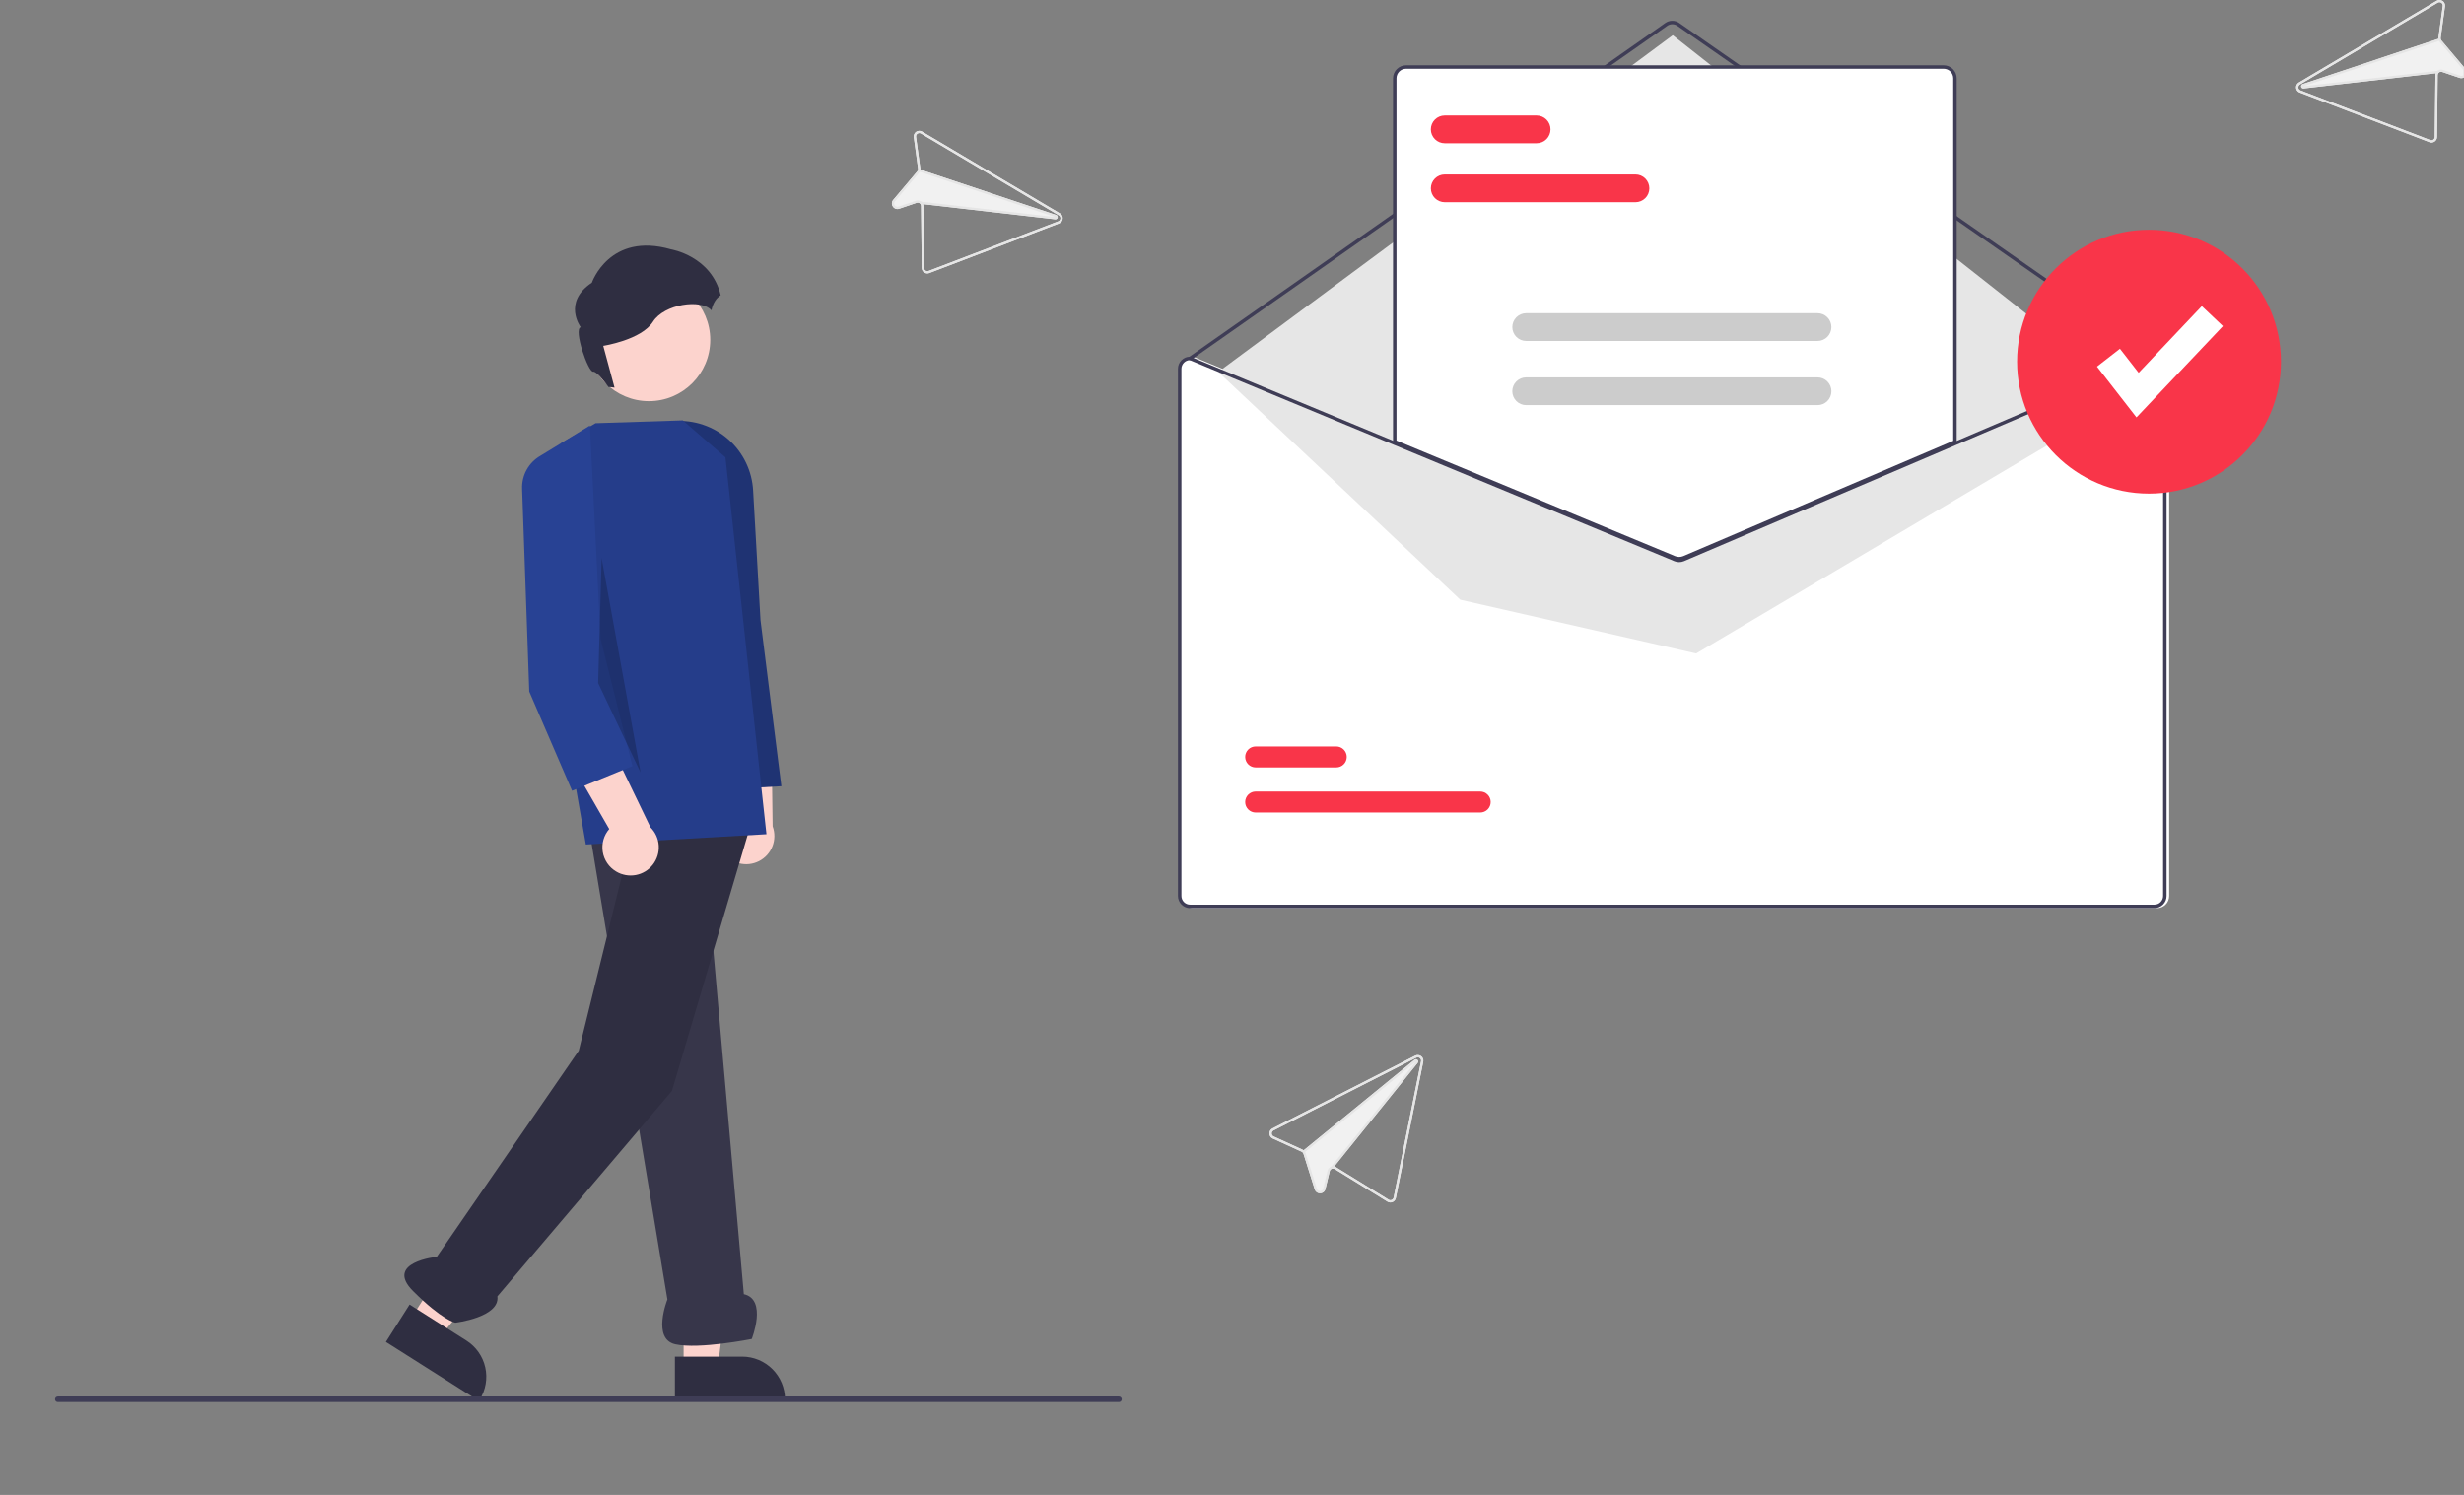 <svg width="501" height="304" viewBox="0 0 501 304" fill="none" xmlns="http://www.w3.org/2000/svg">
<rect x="0" y="0" width="501" height="304" fill="#808080" stroke="none"/>
<g clip-path="url(#clip0_2285_42)">
<path d="M438.582 72.526H438.511L398.027 89.813L342.636 113.465C342.42 113.556 342.188 113.604 341.953 113.605C341.718 113.606 341.485 113.561 341.268 113.472L284.121 89.764L242.643 72.554L242.579 72.526H242.509C241.854 72.527 241.227 72.787 240.764 73.25C240.301 73.713 240.041 74.34 240.04 74.995V182.2C240.041 182.854 240.301 183.482 240.764 183.945C241.227 184.407 241.854 184.668 242.509 184.668H438.582C439.236 184.668 439.863 184.407 440.326 183.945C440.789 183.482 441.049 182.854 441.05 182.2V74.995C441.049 74.34 440.789 73.713 440.326 73.25C439.863 72.787 439.236 72.527 438.582 72.526Z" fill="white"/>
<path d="M438.758 73.231C438.686 73.231 438.615 73.209 438.556 73.168L341.028 5.247C340.731 5.041 340.379 4.931 340.017 4.932C339.656 4.932 339.304 5.043 339.008 5.25L242.182 73.167C242.106 73.221 242.011 73.242 241.919 73.225C241.827 73.209 241.746 73.157 241.692 73.08C241.638 73.004 241.617 72.909 241.633 72.818C241.649 72.726 241.701 72.644 241.777 72.59L338.603 4.673C339.017 4.383 339.511 4.228 340.016 4.227C340.522 4.226 341.016 4.38 341.431 4.668L438.959 72.589C439.021 72.632 439.067 72.694 439.091 72.765C439.116 72.836 439.117 72.913 439.094 72.984C439.072 73.056 439.027 73.118 438.966 73.163C438.906 73.207 438.833 73.231 438.758 73.231Z" fill="#3F3D56"/>
<path d="M247.715 75.639L340.113 7.161L433.212 80.511L344.874 132.88L296.914 121.948L247.715 75.639Z" fill="#E6E6E6"/>
<path d="M300.962 165.226H255.315C254.75 165.226 254.207 165.003 253.806 164.603C253.406 164.204 253.18 163.662 253.179 163.096C253.179 162.531 253.402 161.988 253.802 161.587C254.201 161.187 254.743 160.961 255.309 160.96H300.962C301.528 160.96 302.071 161.183 302.471 161.583C302.872 161.982 303.097 162.524 303.098 163.09C303.099 163.655 302.875 164.198 302.476 164.599C302.076 164.999 301.534 165.225 300.968 165.226H300.962Z" fill="#F93549"/>
<path d="M271.692 156.057H255.315C254.75 156.057 254.207 155.833 253.807 155.434C253.407 155.034 253.182 154.493 253.181 153.927C253.18 153.362 253.404 152.819 253.803 152.419C254.202 152.018 254.744 151.793 255.309 151.792H271.692C271.972 151.791 272.25 151.846 272.509 151.952C272.768 152.059 273.004 152.216 273.202 152.413C273.401 152.611 273.558 152.846 273.666 153.105C273.773 153.363 273.829 153.641 273.83 153.921C273.83 154.201 273.775 154.479 273.668 154.738C273.561 154.997 273.404 155.232 273.207 155.43C273.009 155.629 272.774 155.786 272.515 155.894C272.256 156.001 271.979 156.056 271.699 156.057H271.692Z" fill="#F93549"/>
<path d="M341.413 113.781C341.066 113.781 340.722 113.714 340.401 113.582L283.416 89.938V15.926C283.417 15.271 283.677 14.644 284.14 14.181C284.603 13.718 285.23 13.458 285.885 13.457H395.206C395.86 13.458 396.488 13.718 396.95 14.181C397.413 14.644 397.673 15.271 397.674 15.926V89.989L397.567 90.035L342.455 113.571C342.125 113.709 341.771 113.781 341.413 113.781Z" fill="white"/>
<path d="M341.413 113.957C341.043 113.957 340.676 113.885 340.334 113.746L283.24 90.055V15.926C283.24 15.225 283.519 14.552 284.015 14.056C284.511 13.561 285.183 13.282 285.885 13.281H395.206C395.907 13.282 396.579 13.561 397.075 14.056C397.571 14.552 397.85 15.225 397.851 15.926V90.106L342.524 113.733C342.172 113.881 341.794 113.957 341.413 113.957ZM283.945 89.584L340.603 113.094C341.131 113.308 341.723 113.304 342.249 113.084L397.145 89.64V15.926C397.145 15.412 396.94 14.919 396.577 14.555C396.213 14.191 395.72 13.987 395.206 13.986H285.885C285.37 13.987 284.877 14.191 284.514 14.555C284.15 14.919 283.946 15.412 283.945 15.926L283.945 89.584Z" fill="#3F3D56"/>
<path d="M438.053 72.526H437.982L397.498 89.813L342.107 113.465C341.891 113.556 341.659 113.604 341.424 113.605C341.189 113.606 340.956 113.561 340.739 113.472L283.592 89.764L242.114 72.554L242.05 72.526H241.98C241.325 72.527 240.698 72.787 240.235 73.25C239.772 73.713 239.512 74.34 239.511 74.995V182.2C239.512 182.854 239.772 183.482 240.235 183.945C240.698 184.407 241.325 184.668 241.98 184.668H438.053C438.707 184.668 439.334 184.407 439.797 183.945C440.26 183.482 440.52 182.854 440.521 182.2V74.995C440.52 74.34 440.26 73.713 439.797 73.25C439.334 72.787 438.707 72.527 438.053 72.526ZM439.816 182.2C439.816 182.668 439.63 183.116 439.299 183.447C438.968 183.777 438.52 183.963 438.053 183.963H241.98C241.512 183.963 241.064 183.777 240.733 183.447C240.402 183.116 240.217 182.668 240.216 182.2V74.995C240.217 74.539 240.394 74.101 240.71 73.772C241.026 73.443 241.457 73.25 241.913 73.231L283.592 90.525L340.468 114.125C341.083 114.375 341.773 114.371 342.386 114.114L397.498 90.578L438.123 73.231C438.578 73.251 439.008 73.445 439.323 73.774C439.638 74.102 439.815 74.539 439.816 74.995V182.2Z" fill="#3F3D56"/>
<path d="M332.541 41.123H293.75C293.002 41.122 292.286 40.824 291.757 40.295C291.229 39.766 290.932 39.049 290.932 38.302C290.932 37.554 291.229 36.837 291.757 36.308C292.286 35.779 293.002 35.482 293.75 35.481H332.541C333.289 35.482 334.005 35.779 334.533 36.308C335.062 36.837 335.358 37.554 335.358 38.302C335.358 39.049 335.062 39.766 334.533 40.295C334.005 40.824 333.289 41.122 332.541 41.123Z" fill="#F93549"/>
<path d="M312.44 29.133H293.75C293.001 29.133 292.284 28.836 291.755 28.307C291.226 27.778 290.928 27.06 290.928 26.312C290.928 25.564 291.226 24.846 291.755 24.317C292.284 23.788 293.001 23.491 293.75 23.491H312.44C313.188 23.491 313.906 23.788 314.435 24.317C314.964 24.846 315.261 25.564 315.261 26.312C315.261 27.06 314.964 27.778 314.435 28.307C313.906 28.836 313.188 29.133 312.44 29.133Z" fill="#F93549"/>
<path d="M369.558 69.335H310.313C309.566 69.334 308.849 69.036 308.321 68.507C307.793 67.978 307.496 67.261 307.496 66.514C307.496 65.766 307.793 65.049 308.321 64.52C308.849 63.991 309.566 63.694 310.313 63.693H369.558C370.306 63.694 371.022 63.991 371.55 64.52C372.079 65.049 372.375 65.766 372.375 66.514C372.375 67.261 372.079 67.978 371.55 68.507C371.022 69.036 370.306 69.334 369.558 69.335Z" fill="#CCCCCC"/>
<path d="M369.558 82.383H310.313C309.565 82.383 308.847 82.086 308.318 81.557C307.789 81.028 307.492 80.31 307.492 79.562C307.492 78.814 307.789 78.096 308.318 77.567C308.847 77.038 309.565 76.741 310.313 76.741H369.558C370.306 76.741 371.024 77.038 371.553 77.567C372.082 78.096 372.379 78.814 372.379 79.562C372.379 80.31 372.082 81.028 371.553 81.557C371.024 82.086 370.306 82.383 369.558 82.383Z" fill="#CCCCCC"/>
<path d="M436.959 100.374C451.775 100.374 463.785 88.364 463.785 73.548C463.785 58.733 451.775 46.722 436.959 46.722C422.144 46.722 410.133 58.733 410.133 73.548C410.133 88.364 422.144 100.374 436.959 100.374Z" fill="#F93549"/>
<path d="M434.403 84.873L426.374 74.549L431.043 70.917L434.845 75.805L447.687 62.248L451.982 66.316L434.403 84.873Z" fill="white"/>
<path d="M146.97 173.201C146.502 172.512 146.19 171.73 146.058 170.908C145.925 170.086 145.974 169.245 146.202 168.444C146.429 167.643 146.83 166.902 147.375 166.273C147.92 165.643 148.596 165.141 149.356 164.802L147.611 144.641L156.856 149.651L157.096 168.028C157.582 169.343 157.569 170.79 157.059 172.096C156.549 173.402 155.578 174.475 154.33 175.112C153.082 175.75 151.643 175.908 150.287 175.555C148.93 175.203 147.75 174.365 146.97 173.201Z" fill="#FCD3CD"/>
<path d="M148.721 160.447L148.646 160.256L138.446 134.489L136.828 85.645L137.1 85.625C139.092 85.483 141.092 85.74 142.983 86.382C144.874 87.023 146.617 88.036 148.111 89.361C149.605 90.686 150.82 92.296 151.683 94.097C152.546 95.897 153.04 97.852 153.137 99.847L154.633 126.108L158.874 159.883L148.721 160.447Z" fill="#1F3373"/>
<path d="M83.565 268.14L89.428 271.858L106.557 251.01L97.903 245.524L83.565 268.14Z" fill="#FCD3CD"/>
<path d="M83.283 265.278L94.83 272.599C96.782 273.836 98.162 275.798 98.667 278.053C99.172 280.308 98.761 282.672 97.524 284.623L97.372 284.862L78.466 272.876L83.283 265.278Z" fill="#2F2E41"/>
<path d="M139 278.132L145.943 278.132L149.245 251.353L138.999 251.354L139 278.132Z" fill="#FCD3CD"/>
<path d="M137.229 275.866L150.902 275.865H150.902C153.213 275.866 155.429 276.784 157.063 278.418C158.697 280.052 159.615 282.268 159.615 284.579V284.862L137.23 284.863L137.229 275.866Z" fill="#2F2E41"/>
<path d="M119.356 165.932L135.701 264.241C135.701 264.241 132.485 272.279 137.308 273.351C142.131 274.423 152.849 272.279 152.849 272.279C152.849 272.279 156.064 264.241 151.241 263.169L142.131 160.451L119.356 165.932Z" fill="#37364A"/>
<path d="M129.002 167.685L117.679 213.653L88.811 255.57C88.811 255.57 78.093 256.641 83.988 262.536C89.883 268.431 92.562 268.967 92.562 268.967C92.562 268.967 101.672 267.895 101.136 263.608L136.627 221.832L153.117 166.077L129.002 167.685Z" fill="#2F2E41"/>
<path d="M119.121 171.733L116.386 156.128C112.268 151.823 120.049 141.182 120.917 140.027L120.408 133.409C119.974 133.335 119.577 133.119 119.279 132.795C116.725 130.189 116.896 119.911 116.905 119.475L114.086 90.149L121.1 86.058L138.837 85.486L147.499 92.993L155.842 169.641L155.544 169.658L119.121 171.733Z" fill="#253D8A"/>
<path d="M125.259 177.207C124.544 176.78 123.932 176.202 123.464 175.513C122.997 174.824 122.687 174.041 122.555 173.219C122.423 172.397 122.473 171.556 122.701 170.755C122.929 169.955 123.33 169.214 123.876 168.585L113.781 151.046L124.278 151.685L132.254 168.242C133.25 169.229 133.849 170.546 133.939 171.945C134.028 173.343 133.601 174.726 132.739 175.831C131.876 176.936 130.639 177.687 129.26 177.94C127.882 178.194 126.458 177.933 125.259 177.207Z" fill="#FCD3CD"/>
<path d="M116.32 160.806L107.612 140.622L106.157 99.389C106.107 98.035 106.43 96.692 107.089 95.508C107.749 94.324 108.721 93.343 109.899 92.672L119.944 86.533L122.111 129.879L128.593 155.785L116.32 160.806Z" fill="#284294"/>
<path d="M131.948 81.575C138.831 81.575 144.411 75.996 144.411 69.112C144.411 62.229 138.831 56.649 131.948 56.649C125.064 56.649 119.485 62.229 119.485 69.112C119.485 75.996 125.064 81.575 131.948 81.575Z" fill="#FCD3CD"/>
<path d="M136.454 50.71C123.902 47.09 120.34 57.493 120.34 57.493C114.289 61.507 118.077 66.54 118.077 66.54C116.551 66.879 119.603 75.812 120.621 75.586C121.164 75.466 122.56 77.133 123.745 78.714C124.151 78.713 124.556 78.752 124.955 78.83L122.657 70.328C122.657 70.328 130.403 69.142 132.778 65.41C135.05 61.84 142.53 60.713 144.659 63.098C144.785 62.412 145.042 61.757 145.418 61.17C145.709 60.724 146.089 60.343 146.534 60.051C144.652 52.053 136.454 50.71 136.454 50.71Z" fill="#2F2E41"/>
<path opacity="0.2" d="M122.313 114.087L121.617 138.896L130.249 157.089L122.313 113.427" fill="black"/>
<path d="M227.515 285.106H11.759C11.609 285.106 11.465 285.046 11.359 284.94C11.253 284.834 11.193 284.69 11.193 284.54C11.193 284.389 11.253 284.245 11.359 284.139C11.465 284.033 11.609 283.973 11.759 283.973H227.515C227.666 283.973 227.81 284.033 227.916 284.139C228.022 284.245 228.082 284.389 228.082 284.54C228.082 284.69 228.022 284.834 227.916 284.94C227.81 285.046 227.666 285.106 227.515 285.106Z" fill="#3F3D56"/>
<path d="M187.499 26.773C187.316 26.665 187.106 26.61 186.894 26.616C186.681 26.622 186.474 26.687 186.297 26.805C186.12 26.922 185.98 27.088 185.892 27.282C185.804 27.475 185.773 27.69 185.802 27.901L186.676 34.313C186.688 34.407 186.682 34.503 186.657 34.596C186.63 34.686 186.584 34.77 186.523 34.843L181.626 40.643C181.463 40.83 181.367 41.066 181.353 41.314C181.34 41.562 181.411 41.807 181.554 42.01L181.559 42.017C181.696 42.223 181.898 42.376 182.132 42.453C182.366 42.53 182.62 42.527 182.852 42.443L186.388 41.243C186.505 41.204 186.631 41.198 186.751 41.225C186.872 41.252 186.983 41.312 187.072 41.397C187.139 41.459 187.192 41.533 187.228 41.617C187.264 41.7 187.283 41.79 187.283 41.881L187.421 54.48C187.422 54.663 187.468 54.842 187.555 55.002C187.641 55.163 187.765 55.3 187.916 55.403C188.067 55.504 188.24 55.568 188.42 55.59C188.601 55.611 188.784 55.588 188.954 55.523L215.347 45.43C215.546 45.354 215.719 45.224 215.848 45.053C215.976 44.883 216.054 44.681 216.072 44.469C216.09 44.257 216.048 44.044 215.95 43.854C215.853 43.665 215.704 43.507 215.52 43.399L215.161 43.185L187.499 26.773ZM186.249 27.839C186.232 27.712 186.251 27.584 186.304 27.468C186.356 27.351 186.441 27.252 186.547 27.182C186.654 27.111 186.778 27.072 186.906 27.069C187.033 27.066 187.159 27.099 187.269 27.164L214.922 43.571L215.29 43.789C215.399 43.854 215.488 43.949 215.546 44.062C215.604 44.176 215.629 44.303 215.619 44.43C215.608 44.557 215.562 44.679 215.485 44.781C215.409 44.883 215.305 44.961 215.187 45.007L188.794 55.101C188.691 55.14 188.581 55.153 188.473 55.141C188.365 55.128 188.261 55.089 188.17 55.028C188.08 54.966 188.006 54.884 187.954 54.788C187.903 54.691 187.875 54.584 187.874 54.475L187.736 41.876C187.736 41.751 187.714 41.627 187.672 41.51L214.543 44.597C214.648 44.61 214.754 44.586 214.843 44.529C214.932 44.473 214.998 44.386 215.03 44.286C215.063 44.185 215.059 44.077 215.019 43.979C214.98 43.881 214.907 43.8 214.814 43.749C214.792 43.737 214.768 43.727 214.744 43.719L187.131 34.502C187.138 34.418 187.135 34.334 187.123 34.251L186.249 27.839Z" fill="#F1F1F1"/>
<path d="M187.499 26.773C187.316 26.665 187.106 26.61 186.894 26.616C186.681 26.622 186.474 26.687 186.297 26.805C186.12 26.922 185.98 27.088 185.892 27.282C185.804 27.475 185.773 27.69 185.802 27.901L186.676 34.313C186.688 34.407 186.682 34.503 186.657 34.596C186.63 34.686 186.584 34.77 186.523 34.843L181.626 40.643C181.463 40.83 181.367 41.066 181.353 41.314C181.34 41.562 181.411 41.807 181.554 42.01L181.559 42.017C181.696 42.223 181.898 42.376 182.132 42.453C182.366 42.53 182.62 42.527 182.852 42.443L186.388 41.243C186.505 41.204 186.631 41.198 186.751 41.225C186.872 41.252 186.983 41.312 187.072 41.397C187.139 41.459 187.192 41.533 187.228 41.617C187.264 41.7 187.283 41.79 187.283 41.881L187.421 54.48C187.422 54.663 187.468 54.842 187.555 55.002C187.641 55.163 187.765 55.3 187.916 55.403C188.067 55.504 188.24 55.568 188.42 55.59C188.601 55.611 188.784 55.588 188.954 55.523L215.347 45.43C215.546 45.354 215.719 45.224 215.848 45.053C215.976 44.883 216.054 44.681 216.072 44.469C216.09 44.257 216.048 44.044 215.95 43.854C215.853 43.665 215.704 43.507 215.52 43.399L215.161 43.185L187.499 26.773ZM186.249 27.839C186.232 27.712 186.251 27.584 186.304 27.468C186.356 27.351 186.441 27.252 186.547 27.182C186.654 27.111 186.778 27.072 186.906 27.069C187.033 27.066 187.159 27.099 187.269 27.164L214.922 43.571L215.29 43.789C215.399 43.854 215.488 43.949 215.546 44.062C215.604 44.176 215.629 44.303 215.619 44.43C215.608 44.557 215.562 44.679 215.485 44.781C215.409 44.883 215.305 44.961 215.187 45.007L188.794 55.101C188.691 55.14 188.581 55.153 188.473 55.141C188.365 55.128 188.261 55.089 188.17 55.028C188.08 54.966 188.006 54.884 187.954 54.788C187.903 54.691 187.875 54.584 187.874 54.475L187.736 41.876C187.736 41.751 187.714 41.627 187.672 41.51C187.613 41.341 187.514 41.189 187.382 41.067C187.365 41.049 187.345 41.032 187.325 41.016L187.324 41.014C187.176 40.891 186.999 40.809 186.809 40.774C186.62 40.739 186.425 40.754 186.243 40.815L182.705 42.017C182.566 42.067 182.413 42.069 182.273 42.023C182.132 41.976 182.011 41.883 181.93 41.758L181.927 41.755C181.841 41.633 181.798 41.486 181.806 41.337C181.814 41.188 181.872 41.047 181.971 40.935L186.868 35.135C186.92 35.074 186.965 35.007 187.003 34.937L187.005 34.935C187.041 34.867 187.07 34.796 187.091 34.722C187.112 34.65 187.126 34.576 187.131 34.502C187.138 34.418 187.135 34.334 187.123 34.251L186.249 27.839Z" fill="#E5E5E5"/>
<path d="M187.131 34.502L214.744 43.719C214.768 43.727 214.792 43.737 214.814 43.749C214.907 43.8 214.98 43.881 215.019 43.979C215.059 44.077 215.062 44.185 215.03 44.286C214.998 44.387 214.932 44.473 214.843 44.53C214.754 44.586 214.648 44.61 214.543 44.597L187.672 41.51L187.198 41.456L187.25 41.007L187.324 41.014L187.325 41.016L214.594 44.147L187.005 34.935L187.003 34.937L186.884 34.895L187.027 34.466L187.131 34.502Z" fill="#E5E5E5"/>
<path d="M495.434 0.158L467.772 16.57L467.413 16.783C467.229 16.892 467.08 17.049 466.983 17.239C466.885 17.428 466.843 17.641 466.861 17.853C466.88 18.065 466.957 18.268 467.085 18.438C467.214 18.608 467.387 18.738 467.586 18.814L493.979 28.908C494.149 28.972 494.332 28.995 494.513 28.974C494.694 28.953 494.866 28.889 495.017 28.787C495.168 28.685 495.292 28.548 495.379 28.387C495.465 28.226 495.511 28.047 495.512 27.865L495.65 15.265C495.65 15.175 495.669 15.085 495.705 15.001C495.741 14.918 495.795 14.843 495.861 14.781C495.951 14.696 496.061 14.637 496.182 14.61C496.302 14.583 496.428 14.589 496.545 14.628L500.081 15.828C500.313 15.911 500.567 15.915 500.801 15.838C501.035 15.76 501.237 15.607 501.374 15.402L501.379 15.395C501.522 15.192 501.593 14.947 501.58 14.699C501.567 14.451 501.471 14.215 501.307 14.028L496.41 8.227C496.349 8.155 496.303 8.071 496.276 7.98C496.251 7.888 496.245 7.792 496.257 7.697L497.131 1.285C497.16 1.074 497.129 0.86 497.041 0.666C496.954 0.472 496.813 0.307 496.636 0.189C496.459 0.072 496.252 0.006 496.039 0.001C495.827 -0.005 495.617 0.05 495.434 0.158ZM496.684 1.224L495.81 7.636C495.798 7.719 495.795 7.803 495.802 7.886L468.189 17.103C468.165 17.111 468.141 17.121 468.119 17.134C468.026 17.184 467.953 17.265 467.914 17.363C467.875 17.461 467.871 17.57 467.903 17.671C467.935 17.771 468.001 17.857 468.09 17.914C468.179 17.971 468.285 17.995 468.39 17.982L495.261 14.894C495.219 15.012 495.197 15.135 495.198 15.26L495.059 27.859C495.058 27.968 495.03 28.076 494.979 28.172C494.927 28.268 494.853 28.351 494.763 28.412C494.672 28.474 494.569 28.512 494.46 28.525C494.352 28.538 494.242 28.524 494.14 28.485L467.747 18.392C467.628 18.346 467.524 18.267 467.448 18.165C467.371 18.063 467.325 17.942 467.314 17.815C467.304 17.688 467.329 17.56 467.387 17.447C467.445 17.334 467.534 17.239 467.643 17.173L468.011 16.955L495.664 0.548C495.774 0.483 495.9 0.45 496.028 0.453C496.155 0.457 496.279 0.496 496.386 0.566C496.492 0.637 496.577 0.736 496.63 0.852C496.682 0.968 496.701 1.097 496.684 1.224Z" fill="#F1F1F1"/>
<path d="M495.434 0.158L467.772 16.57L467.413 16.783C467.229 16.892 467.08 17.049 466.983 17.239C466.885 17.428 466.843 17.641 466.861 17.853C466.88 18.065 466.957 18.268 467.085 18.438C467.214 18.608 467.387 18.738 467.586 18.814L493.979 28.908C494.149 28.972 494.332 28.995 494.513 28.974C494.694 28.953 494.866 28.889 495.017 28.787C495.168 28.685 495.292 28.548 495.379 28.387C495.465 28.226 495.511 28.047 495.512 27.865L495.65 15.265C495.65 15.175 495.669 15.085 495.705 15.001C495.741 14.918 495.795 14.843 495.861 14.781C495.951 14.696 496.061 14.637 496.182 14.61C496.302 14.583 496.428 14.589 496.545 14.628L500.081 15.828C500.313 15.911 500.567 15.915 500.801 15.838C501.035 15.76 501.237 15.607 501.374 15.402L501.379 15.395C501.522 15.192 501.593 14.947 501.58 14.699C501.567 14.451 501.471 14.215 501.307 14.028L496.41 8.227C496.349 8.155 496.303 8.071 496.276 7.98C496.251 7.888 496.245 7.792 496.257 7.697L497.131 1.285C497.16 1.074 497.129 0.86 497.041 0.666C496.954 0.472 496.813 0.307 496.636 0.189C496.459 0.072 496.252 0.006 496.039 0.001C495.827 -0.005 495.617 0.05 495.434 0.158ZM496.684 1.224L495.81 7.636C495.798 7.719 495.795 7.803 495.802 7.886C495.808 7.961 495.821 8.035 495.842 8.106C495.863 8.18 495.892 8.252 495.928 8.32L495.93 8.321C495.968 8.392 496.013 8.458 496.065 8.519L500.962 14.32C501.061 14.431 501.12 14.573 501.128 14.722C501.136 14.871 501.093 15.018 501.006 15.139L501.003 15.143C500.922 15.267 500.801 15.36 500.66 15.407C500.52 15.454 500.367 15.452 500.228 15.401L496.69 14.2C496.508 14.138 496.313 14.124 496.124 14.159C495.935 14.194 495.758 14.276 495.609 14.398L495.608 14.4C495.588 14.417 495.569 14.433 495.551 14.451C495.419 14.573 495.32 14.725 495.261 14.894C495.219 15.012 495.197 15.135 495.197 15.26L495.059 27.859C495.058 27.968 495.03 28.076 494.979 28.172C494.927 28.268 494.853 28.351 494.763 28.412C494.672 28.474 494.569 28.512 494.46 28.525C494.352 28.538 494.242 28.524 494.14 28.485L467.747 18.392C467.628 18.346 467.524 18.267 467.448 18.165C467.371 18.063 467.325 17.942 467.314 17.815C467.304 17.688 467.329 17.56 467.387 17.447C467.445 17.334 467.534 17.239 467.643 17.173L468.011 16.955L495.664 0.548C495.774 0.483 495.9 0.45 496.028 0.453C496.155 0.457 496.279 0.496 496.386 0.566C496.492 0.637 496.577 0.736 496.63 0.852C496.682 0.968 496.701 1.097 496.684 1.224Z" fill="#E5E5E5"/>
<path d="M495.906 7.851L496.049 8.28L495.93 8.321L495.928 8.32L468.339 17.531L495.608 14.4L495.609 14.398L495.683 14.391L495.735 14.84L495.261 14.894L468.39 17.982C468.285 17.995 468.179 17.971 468.09 17.914C468.001 17.857 467.935 17.771 467.903 17.67C467.871 17.57 467.875 17.461 467.914 17.363C467.953 17.265 468.026 17.184 468.119 17.134C468.141 17.121 468.165 17.111 468.189 17.103L495.802 7.886L495.906 7.851Z" fill="#E5E5E5"/>
<path d="M258.733 229.472C258.543 229.569 258.385 229.718 258.276 229.9C258.167 230.083 258.112 230.293 258.117 230.505C258.122 230.718 258.186 230.925 258.303 231.103C258.42 231.28 258.585 231.421 258.778 231.51L264.665 234.198C264.752 234.238 264.829 234.295 264.894 234.365C264.956 234.436 265.003 234.52 265.031 234.61L267.317 241.849C267.388 242.087 267.536 242.295 267.739 242.438C267.941 242.582 268.186 242.653 268.434 242.64L268.443 242.64C268.69 242.634 268.927 242.545 269.117 242.388C269.308 242.232 269.44 242.016 269.494 241.775L270.369 238.145C270.399 238.025 270.461 237.915 270.548 237.828C270.635 237.741 270.745 237.679 270.865 237.649C270.952 237.626 271.044 237.621 271.134 237.634C271.224 237.648 271.31 237.681 271.386 237.729L282.109 244.346C282.264 244.442 282.44 244.499 282.622 244.512C282.804 244.525 282.986 244.494 283.153 244.42C283.32 244.347 283.467 244.236 283.581 244.094C283.695 243.953 283.774 243.786 283.81 243.608L289.384 215.906C289.426 215.697 289.409 215.481 289.334 215.281C289.258 215.082 289.129 214.908 288.959 214.779C288.789 214.651 288.587 214.572 288.375 214.554C288.163 214.535 287.95 214.577 287.76 214.673L287.388 214.863L258.733 229.472ZM258.965 231.099C258.849 231.046 258.75 230.961 258.68 230.854C258.61 230.747 258.572 230.623 258.569 230.495C258.566 230.368 258.6 230.242 258.665 230.132C258.731 230.023 258.826 229.934 258.94 229.876L287.585 215.271L287.967 215.077C288.08 215.019 288.208 214.995 288.335 215.006C288.462 215.018 288.583 215.065 288.684 215.142C288.786 215.219 288.864 215.323 288.909 215.442C288.955 215.561 288.966 215.69 288.941 215.815L283.367 243.517C283.346 243.625 283.298 243.725 283.23 243.81C283.161 243.894 283.073 243.961 282.972 244.005C282.872 244.048 282.763 244.067 282.654 244.059C282.545 244.051 282.44 244.017 282.347 243.96L271.624 237.344C271.518 237.277 271.402 237.229 271.281 237.202L288.251 216.14C288.318 216.059 288.354 215.956 288.354 215.851C288.353 215.745 288.316 215.643 288.248 215.562C288.18 215.481 288.086 215.426 287.982 215.407C287.878 215.388 287.771 215.406 287.679 215.458C287.656 215.47 287.635 215.485 287.615 215.501L265.068 233.914C265.001 233.864 264.929 233.821 264.852 233.787L258.965 231.099Z" fill="#F1F1F1"/>
<path d="M258.733 229.472C258.543 229.569 258.385 229.718 258.276 229.9C258.167 230.083 258.112 230.293 258.117 230.505C258.122 230.718 258.186 230.925 258.303 231.103C258.42 231.28 258.585 231.421 258.778 231.51L264.665 234.198C264.752 234.238 264.829 234.295 264.894 234.365C264.956 234.436 265.003 234.52 265.031 234.61L267.317 241.849C267.388 242.087 267.536 242.295 267.739 242.438C267.941 242.582 268.186 242.653 268.434 242.64L268.443 242.64C268.69 242.634 268.927 242.545 269.117 242.388C269.308 242.232 269.44 242.016 269.494 241.775L270.369 238.145C270.399 238.025 270.461 237.915 270.548 237.828C270.635 237.741 270.745 237.679 270.865 237.649C270.952 237.626 271.044 237.621 271.134 237.634C271.224 237.648 271.31 237.681 271.386 237.729L282.109 244.346C282.264 244.442 282.44 244.499 282.622 244.512C282.804 244.525 282.986 244.494 283.153 244.42C283.32 244.347 283.467 244.236 283.581 244.094C283.695 243.953 283.774 243.786 283.81 243.608L289.384 215.906C289.426 215.697 289.409 215.481 289.334 215.281C289.258 215.082 289.129 214.908 288.959 214.779C288.789 214.651 288.587 214.572 288.375 214.554C288.163 214.535 287.95 214.577 287.76 214.673L287.388 214.863L258.733 229.472ZM258.965 231.099C258.849 231.046 258.75 230.961 258.68 230.854C258.61 230.747 258.572 230.623 258.569 230.495C258.566 230.368 258.6 230.242 258.665 230.132C258.731 230.023 258.826 229.934 258.94 229.876L287.585 215.271L287.967 215.077C288.08 215.019 288.208 214.995 288.335 215.006C288.462 215.018 288.583 215.065 288.684 215.142C288.786 215.219 288.864 215.323 288.909 215.442C288.955 215.561 288.966 215.69 288.941 215.815L283.367 243.517C283.346 243.625 283.298 243.725 283.23 243.81C283.161 243.894 283.073 243.961 282.972 244.005C282.872 244.048 282.763 244.067 282.654 244.059C282.545 244.051 282.44 244.017 282.347 243.96L271.624 237.344C271.518 237.277 271.402 237.229 271.281 237.202C271.106 237.161 270.925 237.164 270.751 237.21C270.727 237.216 270.702 237.223 270.678 237.231L270.675 237.231C270.493 237.291 270.328 237.397 270.198 237.538C270.067 237.679 269.975 237.851 269.93 238.038L269.055 241.671C269.023 241.816 268.943 241.946 268.828 242.04C268.714 242.133 268.57 242.186 268.422 242.188L268.418 242.188C268.269 242.197 268.121 242.155 268 242.068C267.878 241.982 267.789 241.857 267.748 241.714L265.462 234.475C265.439 234.398 265.407 234.324 265.367 234.255L265.367 234.252C265.329 234.185 265.284 234.123 265.233 234.065C265.183 234.009 265.128 233.958 265.068 233.914C265.001 233.864 264.929 233.821 264.852 233.787L258.965 231.099Z" fill="#E5E5E5"/>
<path d="M265.068 233.914L287.615 215.501C287.635 215.485 287.656 215.47 287.679 215.458C287.771 215.406 287.878 215.388 287.982 215.407C288.086 215.426 288.18 215.481 288.248 215.562C288.316 215.643 288.353 215.745 288.354 215.851C288.354 215.956 288.318 216.059 288.25 216.14L271.281 237.202L270.981 237.574L270.63 237.29L270.675 237.231L270.678 237.231L287.897 215.856L265.367 234.252L265.367 234.255L265.269 234.334L264.982 233.983L265.068 233.914Z" fill="#E5E5E5"/>
</g>
<defs>
<clipPath id="clip0_2285_42">
<rect width="500" height="304" fill="white" transform="translate(0.984)"/>
</clipPath>
</defs>
</svg>
